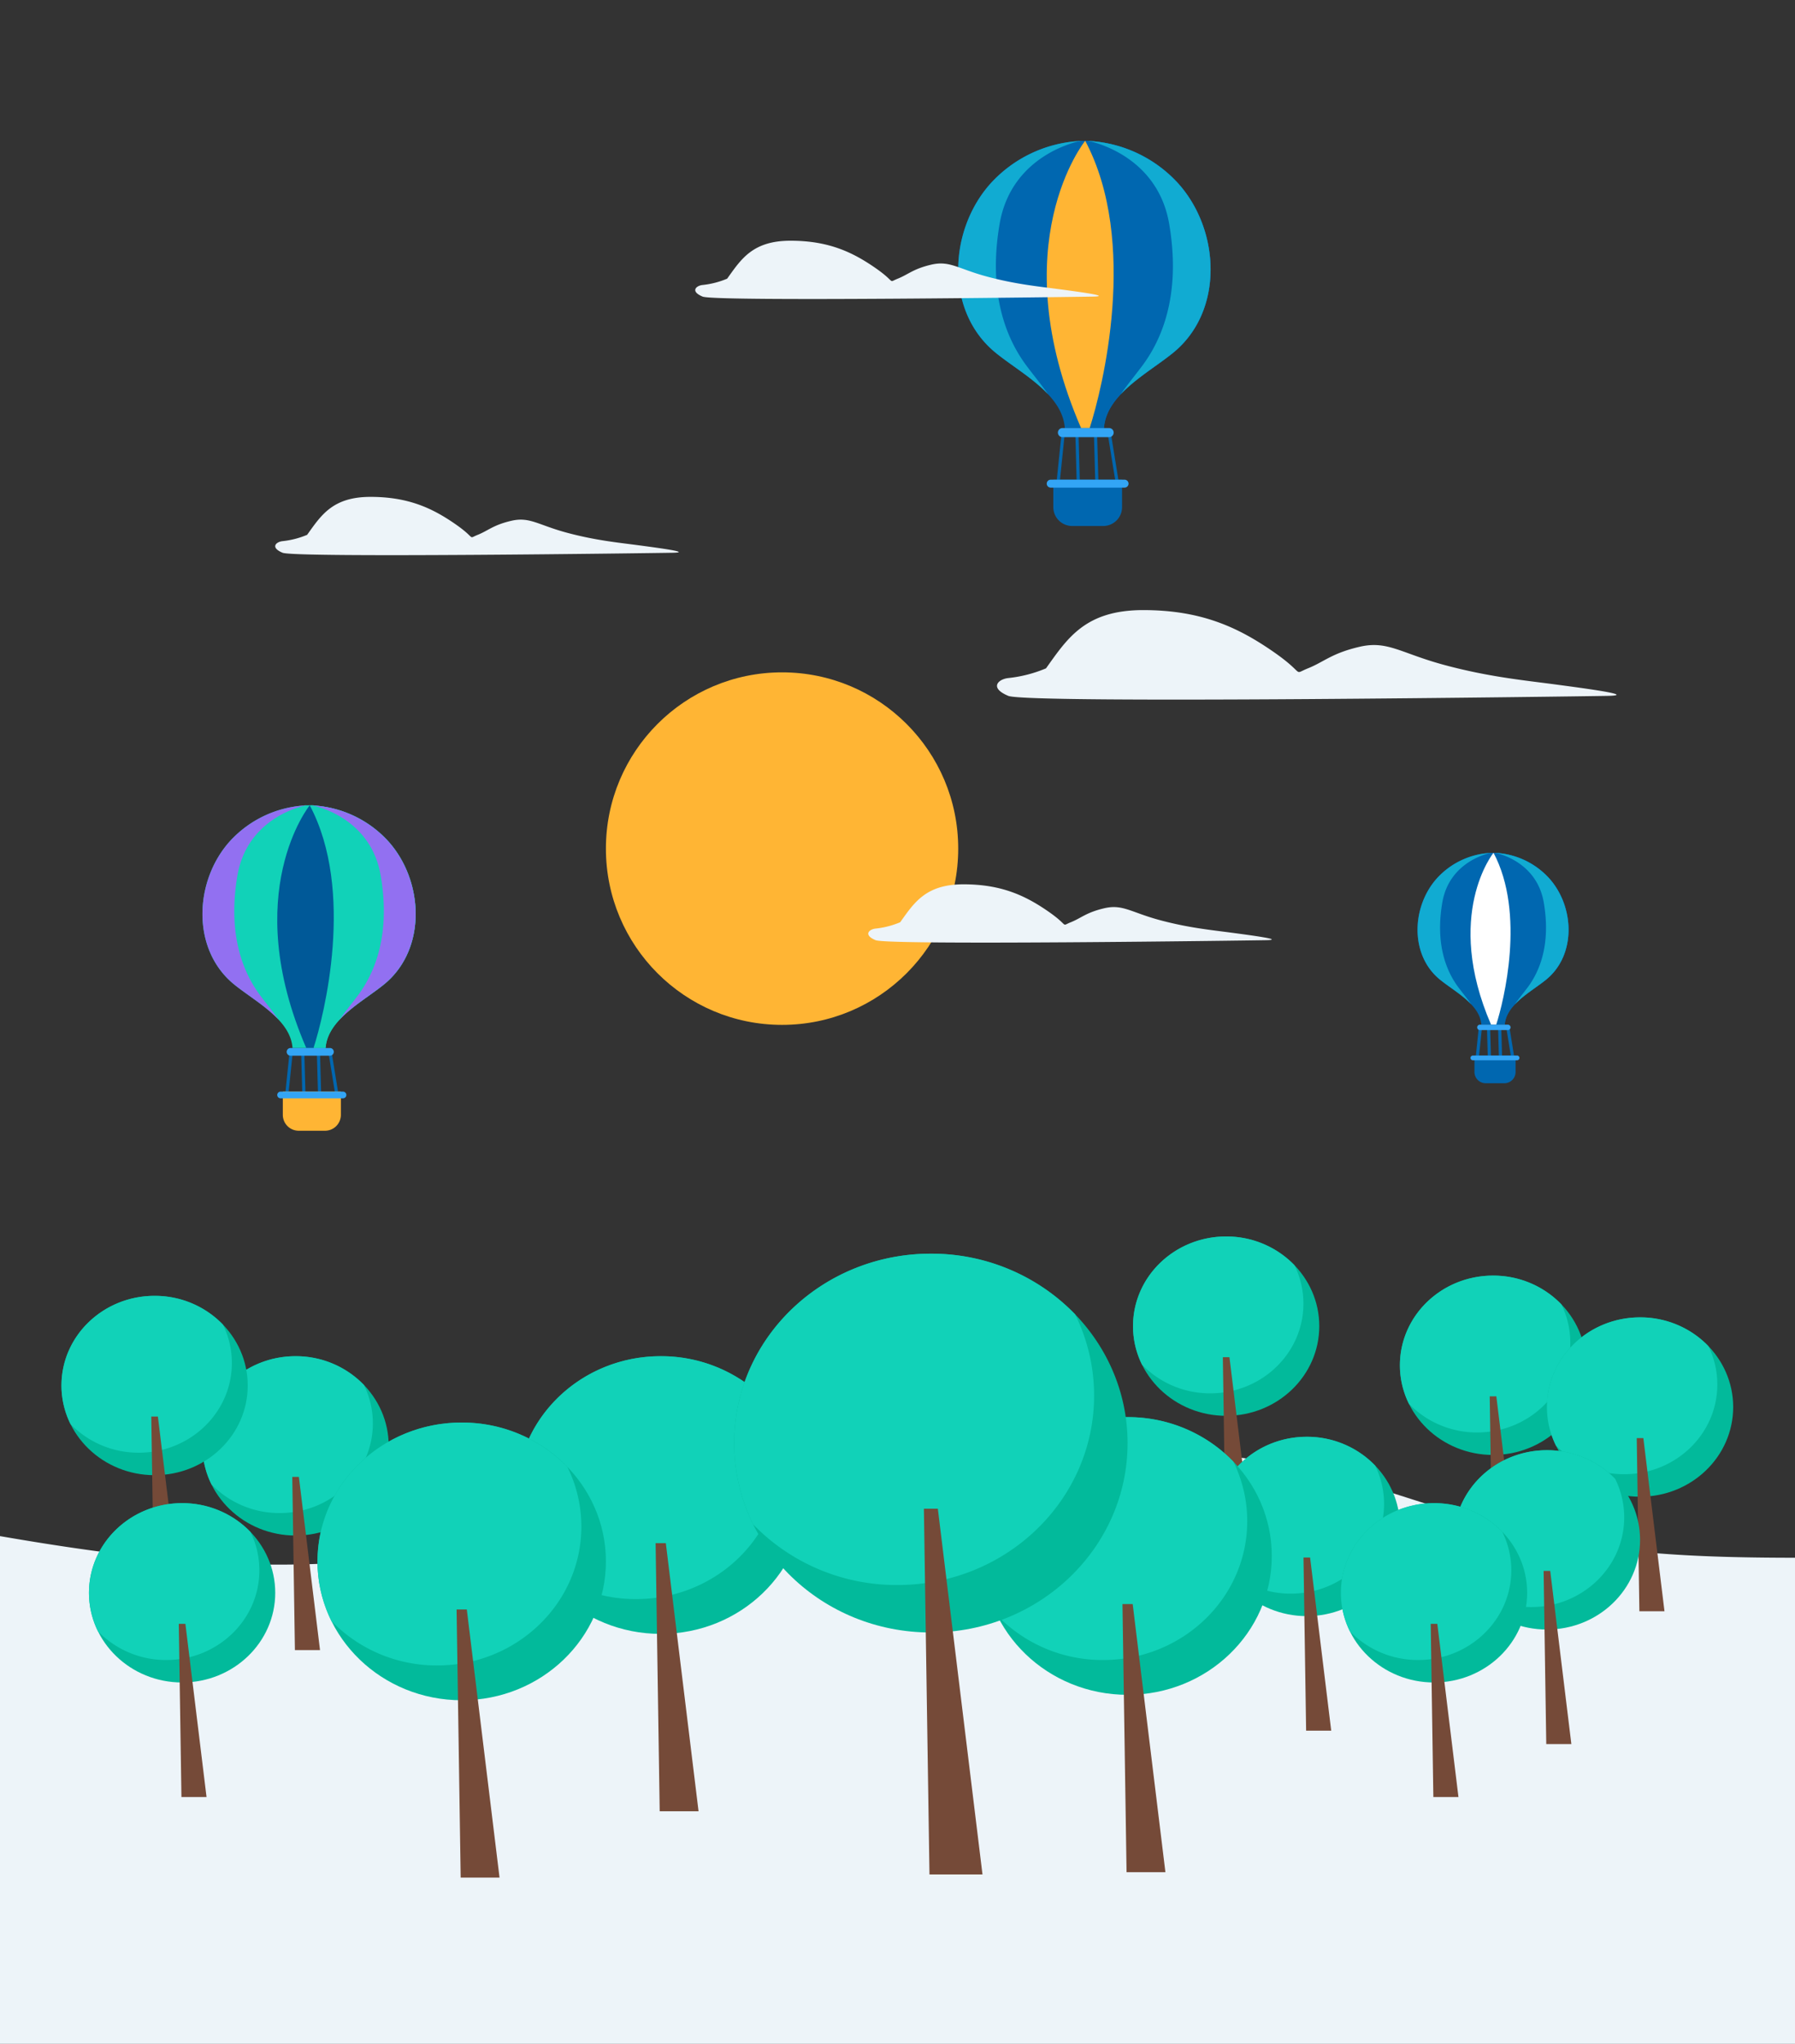 <svg xmlns="http://www.w3.org/2000/svg" xmlns:xlink="http://www.w3.org/1999/xlink" width="522" height="594" viewBox="0 0 522 594"><rect x="0" y="0" width="522" height="594" fill="#333333" stroke="none"/><defs><style>.a,.d{fill:none;}.a{stroke:#707070;}.b{clip-path:url(#a);}.c{fill:#edf4f9;}.d{stroke:#0067b0;stroke-miterlimit:10;stroke-width:0.928px;}.e{fill:#0067b0;}.f{fill:#11abd2;}.g{fill:#fff;}.h{fill:#33a5f5;}.i{fill:#ffb534;}.j{fill:#11d2b8;}.k{fill:#9270f1;}.l{fill:#005998;}.m{fill:#02ba9b;}.n{fill:#754a38;}</style><clipPath id="a"><rect class="a" width="522" height="594" transform="translate(8296 1712.56)"/></clipPath></defs><g class="b" transform="translate(-8296 -1712.56)"><path class="c" d="M3212.753-94.081l-407.345,2.013c-30.185.15-60.632.271-90.186-6.545-21.108-4.867-41.459-13.211-62.529-18.278-99.586-23.946-201.191,27.015-303.085,26.86-46.91-.071-93.167-11-139.521-19a1127.674,1127.674,0,0,0-362.954-3.33V49.692H3212.852Z" transform="translate(6026.865 2257.308)"/><g transform="translate(8708.235 1960.4)"><path class="d" d="M1991.463-1270.708l.926-8.964h2.377l.263,9.566" transform="translate(-1974.116 1330.412)"/><path class="d" d="M2009.523-1270.708l-1.451-8.964h-2.377l.263,9.566" transform="translate(-1981.814 1330.412)"/><path class="e" d="M1991.917-1382.808a22.707,22.707,0,0,0-15.225-7.327v-.032s-.388-.029-1.06-.017c-.672-.012-1.059.017-1.059.017v.032a22.707,22.707,0,0,0-15.226,7.327c-7.358,8.147-8.015,22.207.788,29.434,4.314,3.542,11.695,7.227,12.089,13.14h6.816c.394-5.913,7.774-9.6,12.089-13.14C1999.933-1360.6,1999.276-1374.662,1991.917-1382.808Z" transform="translate(-1953.68 1390.187)"/><path class="e" d="M2017.6-1382.808a22.707,22.707,0,0,0-15.226-7.327v-.032s-.387-.029-1.06-.017c-.672-.012,1.06,49.949,1.06,49.949h2.349c.394-5.913,7.774-9.6,12.089-13.14C2025.611-1360.6,2024.954-1374.662,2017.6-1382.808Z" transform="translate(-1979.359 1390.187)"/><g transform="translate(0 0.002)"><path class="f" d="M1965.607-1351.007c-3.41-4.531-6.833-12.351-4.73-24.7,2.08-12.22,13.927-14.426,14.18-14.472-.31.005-.483.018-.483.018v.032a22.706,22.706,0,0,0-15.226,7.327c-7.358,8.147-8.015,22.206.788,29.433,2.679,2.2,6.54,4.454,9.177,7.264C1968.275-1347.624,1966.987-1349.174,1965.607-1351.007Z" transform="translate(-1953.68 1390.182)"/></g><g transform="translate(22.528 0.002)"><path class="f" d="M2012.2-1351.007c3.41-4.531,6.833-12.351,4.73-24.7-2.08-12.22-13.927-14.426-14.179-14.472.31.005.483.018.483.018v.032a22.706,22.706,0,0,1,15.226,7.327c7.358,8.147,8.015,22.206-.788,29.433-2.679,2.2-6.539,4.454-9.176,7.264C2009.529-1347.624,2010.817-1349.174,2012.2-1351.007Z" transform="translate(-2002.748 1390.182)"/></g><path class="g" d="M1993.916-1390.182s-14.562,17.973-.715,49.95h1.5C1996.89-1347.006,2003.282-1372.581,1993.916-1390.182Z" transform="translate(-1971.825 1390.184)"/><path class="h" d="M2001.157-1280.6a.789.789,0,0,1-.788.789h-8.122a.789.789,0,0,1-.789-.789h0a.789.789,0,0,1,.789-.788h8.122a.788.788,0,0,1,.788.788Z" transform="translate(-1974.114 1331.341)"/><path class="e" d="M1989.724-1261.842v4.777a3.276,3.276,0,0,0,3.276,3.276h5.407a3.276,3.276,0,0,0,3.276-3.276v-4.777Z" transform="translate(-1973.176 1320.768)"/><path class="h" d="M2001.456-1261.152a.69.69,0,0,1-.69.69h-12.849a.69.69,0,0,1-.69-.69h0a.69.69,0,0,1,.69-.69h12.849a.69.69,0,0,1,.69.69Z" transform="translate(-1971.825 1320.768)"/></g><path class="c" d="M401.617,106c6.27-8.777,11.424-16.927,28.281-16.927s27.516,5.015,37.547,11.911,5.642,6.9,10.344,5.015,6.9-4.388,15.047-6.269,11.911,1.881,24.763,5.329,22.883,4.388,32.287,5.642,23.51,3.143,15.047,3.3-168.646,2.354-174.288,0-2.892-4.877,0-5.177A38.552,38.552,0,0,0,401.617,106Z" transform="translate(8198.573 1800.795)"/><g transform="translate(6150.151 -4516.724)"><circle class="i" cx="51.227" cy="51.227" r="51.227" transform="translate(2322.052 6424.686)"/></g><g transform="translate(8354.875 1946.596)"><path class="d" d="M2277.417-361.78l1.307-12.659h3.357l.372,13.508" transform="translate(-2252.92 446.094)"/><path class="d" d="M2293.19-361.78l-2.05-12.659h-3.357l.371,13.508" transform="translate(-2254.059 446.094)"/><path class="j" d="M2303.9-444.518a32.064,32.064,0,0,0-21.5-10.346v-.045s-.547-.042-1.5-.024c-.948-.018-1.5.024-1.5.024v.045a32.064,32.064,0,0,0-21.5,10.346c-10.391,11.505-11.319,31.359,1.114,41.566,6.092,5,16.515,10.205,17.071,18.556h9.626c.557-8.35,10.979-13.554,17.072-18.556C2315.214-413.159,2314.286-433.013,2303.9-444.518Z" transform="translate(-2249.897 454.938)"/><path class="j" d="M2307.694-444.518a32.064,32.064,0,0,0-21.5-10.346v-.045s-.547-.042-1.5-.024c-.948-.018,1.5,70.537,1.5,70.537h3.316c.557-8.35,10.979-13.554,17.072-18.556C2319.013-413.159,2318.085-433.013,2307.694-444.518Z" transform="translate(-2253.696 454.938)"/><g transform="translate(0 0.004)"><path class="k" d="M2266.74-399.612c-4.817-6.4-9.649-17.442-6.681-34.885,2.938-17.256,19.667-20.372,20.024-20.437-.438.007-.683.025-.683.025v.045a32.064,32.064,0,0,0-21.5,10.346c-10.391,11.505-11.319,31.359,1.114,41.566,3.783,3.106,9.235,6.291,12.959,10.258C2270.508-394.833,2268.689-397.024,2266.74-399.612Z" transform="translate(-2249.897 454.934)"/></g><g transform="translate(31.813 0.004)"><path class="k" d="M2298.981-399.612c4.816-6.4,9.649-17.442,6.68-34.885-2.937-17.256-19.667-20.372-20.024-20.437.438.007.683.025.683.025v.045a32.064,32.064,0,0,1,21.5,10.346c10.39,11.505,11.319,31.359-1.114,41.566-3.784,3.106-9.235,6.291-12.958,10.258C2295.213-394.833,2297.032-397.024,2298.981-399.612Z" transform="translate(-2285.637 454.934)"/></g><path class="l" d="M2283.779-454.934s-20.566,25.381-1.011,70.538h2.113C2287.977-393.962,2297-430.078,2283.779-454.934Z" transform="translate(-2252.582 454.938)"/><path class="h" d="M2291.111-374.576a1.113,1.113,0,0,1-1.114,1.114h-11.47a1.113,1.113,0,0,1-1.114-1.114h0a1.113,1.113,0,0,1,1.114-1.114H2290a1.113,1.113,0,0,1,1.114,1.114Z" transform="translate(-2252.92 446.231)"/><path class="i" d="M2276.151-361.452v6.745a4.627,4.627,0,0,0,4.627,4.627h7.635a4.627,4.627,0,0,0,4.627-4.627v-6.745Z" transform="translate(-2252.781 444.667)"/><path class="h" d="M2294.425-360.478a.974.974,0,0,1-.974.975h-18.145a.974.974,0,0,1-.974-.975h0a.974.974,0,0,1,.974-.974h18.145a.974.974,0,0,1,.974.974Z" transform="translate(-2252.582 444.667)"/></g><path class="c" d="M396.648,100.1c4.084-5.716,7.44-11.025,18.42-11.025s17.922,3.267,24.455,7.758,3.675,4.492,6.737,3.267,4.491-2.858,9.8-4.083,7.758,1.225,16.129,3.471,14.9,2.858,21.029,3.675,15.313,2.047,9.8,2.147-109.841,1.533-113.516,0-1.884-3.177,0-3.372A25.11,25.11,0,0,0,396.648,100.1Z" transform="translate(7988.673 1767.891)"/><path class="c" d="M396.648,100.1c4.084-5.716,7.44-11.025,18.42-11.025s17.922,3.267,24.455,7.758,3.675,4.492,6.737,3.267,4.491-2.858,9.8-4.083,7.758,1.225,16.129,3.471,14.9,2.858,21.029,3.675,15.313,2.047,9.8,2.147-109.841,1.533-113.516,0-1.884-3.177,0-3.372A25.11,25.11,0,0,0,396.648,100.1Z" transform="translate(8161.132 1880.489)"/><g transform="translate(5877.711 -4421.938)"><ellipse class="m" cx="27.083" cy="26.061" rx="27.083" ry="26.061" transform="translate(2477.163 6528.639)"/><path class="j" d="M2526.718,6548.169a25.153,25.153,0,0,0-2.618-11.192,27.5,27.5,0,0,0-19.854-8.338c-14.958,0-27.083,11.667-27.083,26.06a25.154,25.154,0,0,0,2.619,11.192,27.5,27.5,0,0,0,19.854,8.338C2514.593,6574.229,2526.718,6562.562,2526.718,6548.169Z"/><path class="n" d="M2505.206,6563.727l6.146,50.323h-7.3l-.768-50.323Z"/></g><g transform="translate(5836.711 -4439.479)"><ellipse class="m" cx="27.083" cy="26.061" rx="27.083" ry="26.061" transform="translate(2477.163 6528.639)"/><path class="j" d="M2526.718,6548.169a25.153,25.153,0,0,0-2.618-11.192,27.5,27.5,0,0,0-19.854-8.338c-14.958,0-27.083,11.667-27.083,26.06a25.154,25.154,0,0,0,2.619,11.192,27.5,27.5,0,0,0,19.854,8.338C2514.593,6574.229,2526.718,6562.562,2526.718,6548.169Z"/><path class="n" d="M2505.206,6563.727l6.146,50.323h-7.3l-.768-50.323Z"/></g><g transform="translate(6148.327 -4456.73)"><ellipse class="m" cx="27.083" cy="26.061" rx="27.083" ry="26.061" transform="translate(2477.163 6528.639)"/><path class="j" d="M2526.718,6548.169a25.153,25.153,0,0,0-2.618-11.192,27.5,27.5,0,0,0-19.854-8.338c-14.958,0-27.083,11.667-27.083,26.06a25.154,25.154,0,0,0,2.619,11.192,27.5,27.5,0,0,0,19.854,8.338C2514.593,6574.229,2526.718,6562.562,2526.718,6548.169Z"/><path class="n" d="M2505.206,6563.727l6.146,50.323h-7.3l-.768-50.323Z"/></g><g transform="translate(6225.942 -4445.359)"><ellipse class="m" cx="27.083" cy="26.061" rx="27.083" ry="26.061" transform="translate(2477.163 6528.639)"/><path class="j" d="M2526.718,6548.169a25.153,25.153,0,0,0-2.618-11.192,27.5,27.5,0,0,0-19.854-8.338c-14.958,0-27.083,11.667-27.083,26.06a25.154,25.154,0,0,0,2.619,11.192,27.5,27.5,0,0,0,19.854,8.338C2514.593,6574.229,2526.718,6562.562,2526.718,6548.169Z"/><path class="n" d="M2505.206,6563.727l6.146,50.323h-7.3l-.768-50.323Z"/></g><g transform="translate(6268.694 -4433.221)"><ellipse class="m" cx="27.083" cy="26.061" rx="27.083" ry="26.061" transform="translate(2477.163 6528.639)"/><path class="j" d="M2526.718,6548.169a25.153,25.153,0,0,0-2.618-11.192,27.5,27.5,0,0,0-19.854-8.338c-14.958,0-27.083,11.667-27.083,26.06a25.154,25.154,0,0,0,2.619,11.192,27.5,27.5,0,0,0,19.854,8.338C2514.593,6574.229,2526.718,6562.562,2526.718,6548.169Z"/><path class="n" d="M2505.206,6563.727l6.146,50.323h-7.3l-.768-50.323Z"/></g><g transform="translate(6241.612 -4394.617)"><ellipse class="m" cx="27.083" cy="26.061" rx="27.083" ry="26.061" transform="translate(2477.163 6528.639)"/><path class="j" d="M2526.718,6548.169a25.153,25.153,0,0,0-2.618-11.192,27.5,27.5,0,0,0-19.854-8.338c-14.958,0-27.083,11.667-27.083,26.06a25.154,25.154,0,0,0,2.619,11.192,27.5,27.5,0,0,0,19.854,8.338C2514.593,6574.229,2526.718,6562.562,2526.718,6548.169Z"/><path class="n" d="M2505.206,6563.727l6.146,50.323h-7.3l-.768-50.323Z"/></g><g transform="translate(5954.197 -4488.293)"><ellipse class="m" cx="41.936" cy="40.354" rx="41.936" ry="40.354" transform="translate(2492.008 6594.994)"/><path class="j" d="M2568.742,6625.235a38.939,38.939,0,0,0-4.055-17.329,42.585,42.585,0,0,0-30.743-12.912c-23.16,0-41.936,18.067-41.936,40.354a38.949,38.949,0,0,0,4.055,17.329,42.587,42.587,0,0,0,30.743,12.912C2549.967,6665.589,2568.742,6647.522,2568.742,6625.235Z"/><path class="n" d="M2535.431,6649.326l9.517,77.924h-11.3l-1.19-77.924Z"/></g><g transform="translate(5896.322 -4469.009)"><ellipse class="m" cx="41.936" cy="40.354" rx="41.936" ry="40.354" transform="translate(2492.008 6594.994)"/><path class="j" d="M2568.742,6625.235a38.939,38.939,0,0,0-4.055-17.329,42.585,42.585,0,0,0-30.743-12.912c-23.16,0-41.936,18.067-41.936,40.354a38.949,38.949,0,0,0,4.055,17.329,42.587,42.587,0,0,0,30.743,12.912C2549.967,6665.589,2568.742,6647.522,2568.742,6625.235Z"/><path class="n" d="M2535.431,6649.326l9.517,77.924h-11.3l-1.19-77.924Z"/></g><g transform="translate(6171.778 -4398.516)"><ellipse class="m" cx="27.083" cy="26.061" rx="27.083" ry="26.061" transform="translate(2477.163 6528.639)"/><path class="j" d="M2526.718,6548.169a25.153,25.153,0,0,0-2.618-11.192,27.5,27.5,0,0,0-19.854-8.338c-14.958,0-27.083,11.667-27.083,26.06a25.154,25.154,0,0,0,2.619,11.192,27.5,27.5,0,0,0,19.854,8.338C2514.593,6574.229,2526.718,6562.562,2526.718,6548.169Z"/><path class="n" d="M2505.206,6563.727l6.146,50.323h-7.3l-.768-50.323Z"/></g><g transform="translate(6208.778 -4379.231)"><ellipse class="m" cx="27.083" cy="26.061" rx="27.083" ry="26.061" transform="translate(2477.163 6528.639)"/><path class="j" d="M2526.718,6548.169a25.153,25.153,0,0,0-2.618-11.192,27.5,27.5,0,0,0-19.854-8.338c-14.958,0-27.083,11.667-27.083,26.06a25.154,25.154,0,0,0,2.619,11.192,27.5,27.5,0,0,0,19.854,8.338C2514.593,6574.229,2526.718,6562.562,2526.718,6548.169Z"/><path class="n" d="M2505.206,6563.727l6.146,50.323h-7.3l-.768-50.323Z"/></g><g transform="translate(6089.964 -4470.587)"><ellipse class="m" cx="41.936" cy="40.354" rx="41.936" ry="40.354" transform="translate(2492.008 6594.994)"/><path class="j" d="M2568.742,6625.235a38.939,38.939,0,0,0-4.055-17.329,42.585,42.585,0,0,0-30.743-12.912c-23.16,0-41.936,18.067-41.936,40.354a38.949,38.949,0,0,0,4.055,17.329,42.587,42.587,0,0,0,30.743,12.912C2549.967,6665.589,2568.742,6647.522,2568.742,6625.235Z"/><path class="n" d="M2535.431,6649.326l9.517,77.924h-11.3l-1.19-77.924Z"/></g><g transform="translate(5962.516 -4452.757)"><ellipse class="m" cx="57.205" cy="55.046" rx="57.205" ry="55.046" transform="translate(2546.983 6529.666)"/><path class="j" d="M2651.655,6570.917a53.108,53.108,0,0,0-5.532-23.639,58.091,58.091,0,0,0-41.936-17.613c-31.593,0-57.2,24.645-57.2,55.046a53.121,53.121,0,0,0,5.531,23.64,58.094,58.094,0,0,0,41.936,17.612C2626.044,6625.963,2651.655,6601.318,2651.655,6570.917Z"/><path class="n" d="M2606.216,6603.78l12.983,106.295h-15.417l-1.623-106.295Z"/></g><g transform="translate(5844.711 -4379.231)"><ellipse class="m" cx="27.083" cy="26.061" rx="27.083" ry="26.061" transform="translate(2477.163 6528.639)"/><path class="j" d="M2526.718,6548.169a25.153,25.153,0,0,0-2.618-11.192,27.5,27.5,0,0,0-19.854-8.338c-14.958,0-27.083,11.667-27.083,26.06a25.154,25.154,0,0,0,2.619,11.192,27.5,27.5,0,0,0,19.854,8.338C2514.593,6574.229,2526.718,6562.562,2526.718,6548.169Z"/><path class="n" d="M2505.206,6563.727l6.146,50.323h-7.3l-.768-50.323Z"/></g><g transform="translate(8574.657 1753.473)"><path class="d" d="M164.643,273.357l1.547-14.983h3.973l.44,15.989" transform="translate(-135.648 -173.561)"/><path class="d" d="M185.274,273.357l-2.426-14.983h-3.973l.44,15.989" transform="translate(-138.958 -173.561)"/><path class="e" d="M190.776,160.193a37.956,37.956,0,0,0-25.451-12.247v-.053s-.648-.049-1.77-.028c-1.124-.021-1.771.028-1.771.028v.053a37.957,37.957,0,0,0-25.451,12.247c-12.3,13.617-13.4,37.119,1.318,49.2,7.211,5.92,19.547,12.08,20.207,21.964h11.393c.658-9.884,13-16.044,20.207-21.964C204.174,197.311,203.075,173.81,190.776,160.193Z" transform="translate(-126.861 -147.859)"/><path class="e" d="M201.817,160.193a37.956,37.956,0,0,0-25.451-12.247v-.053s-.648-.049-1.77-.028c-1.124-.021,1.77,83.49,1.77,83.49h3.926c.658-9.884,13-16.044,20.207-21.964C215.214,197.311,214.116,173.81,201.817,160.193Z" transform="translate(-137.902 -147.859)"/><g transform="translate(0 0.004)"><path class="f" d="M146.8,213.346c-5.7-7.573-11.421-20.646-7.907-41.292,3.476-20.425,23.279-24.113,23.7-24.19-.519.008-.808.03-.808.03v.053a37.957,37.957,0,0,0-25.451,12.247c-12.3,13.617-13.4,37.119,1.318,49.2,4.478,3.677,10.931,7.446,15.338,12.142C151.257,219,149.1,216.409,146.8,213.346Z" transform="translate(-126.861 -147.864)"/></g><g transform="translate(37.656 0.004)"><path class="f" d="M191.722,213.346c5.7-7.573,11.422-20.646,7.907-41.292-3.476-20.425-23.278-24.113-23.7-24.19.519.008.808.03.808.03v.053a37.956,37.956,0,0,1,25.451,12.247c12.3,13.617,13.4,37.119-1.318,49.2-4.479,3.677-10.931,7.446-15.339,12.142C187.262,219,189.416,216.409,191.722,213.346Z" transform="translate(-175.928 -147.864)"/></g><path class="i" d="M171.589,147.864s-24.342,30.042-1.2,83.492h2.5C176.558,220.032,187.244,177.285,171.589,147.864Z" transform="translate(-134.663 -147.86)"/><path class="h" d="M180.851,257.975a1.317,1.317,0,0,1-1.318,1.318H165.957a1.317,1.317,0,0,1-1.318-1.318h0a1.318,1.318,0,0,1,1.318-1.318h13.577a1.318,1.318,0,0,1,1.318,1.318Z" transform="translate(-135.647 -173.162)"/><path class="e" d="M162.9,276.2v7.984a5.477,5.477,0,0,0,5.477,5.477h9.037a5.477,5.477,0,0,0,5.476-5.477V276.2Z" transform="translate(-135.244 -177.708)"/><path class="h" d="M184.191,277.357a1.154,1.154,0,0,1-1.153,1.153H161.56a1.154,1.154,0,0,1-1.153-1.153h0a1.153,1.153,0,0,1,1.153-1.153h21.477a1.153,1.153,0,0,1,1.153,1.153Z" transform="translate(-134.663 -177.708)"/></g><path class="c" d="M396.648,100.1c4.084-5.716,7.44-11.025,18.42-11.025s17.922,3.267,24.455,7.758,3.675,4.492,6.737,3.267,4.491-2.858,9.8-4.083,7.758,1.225,16.129,3.471,14.9,2.858,21.029,3.675,15.313,2.047,9.8,2.147-109.841,1.533-113.516,0-1.884-3.177,0-3.372A25.11,25.11,0,0,0,396.648,100.1Z" transform="translate(8110.819 1693.446)"/></g></svg>